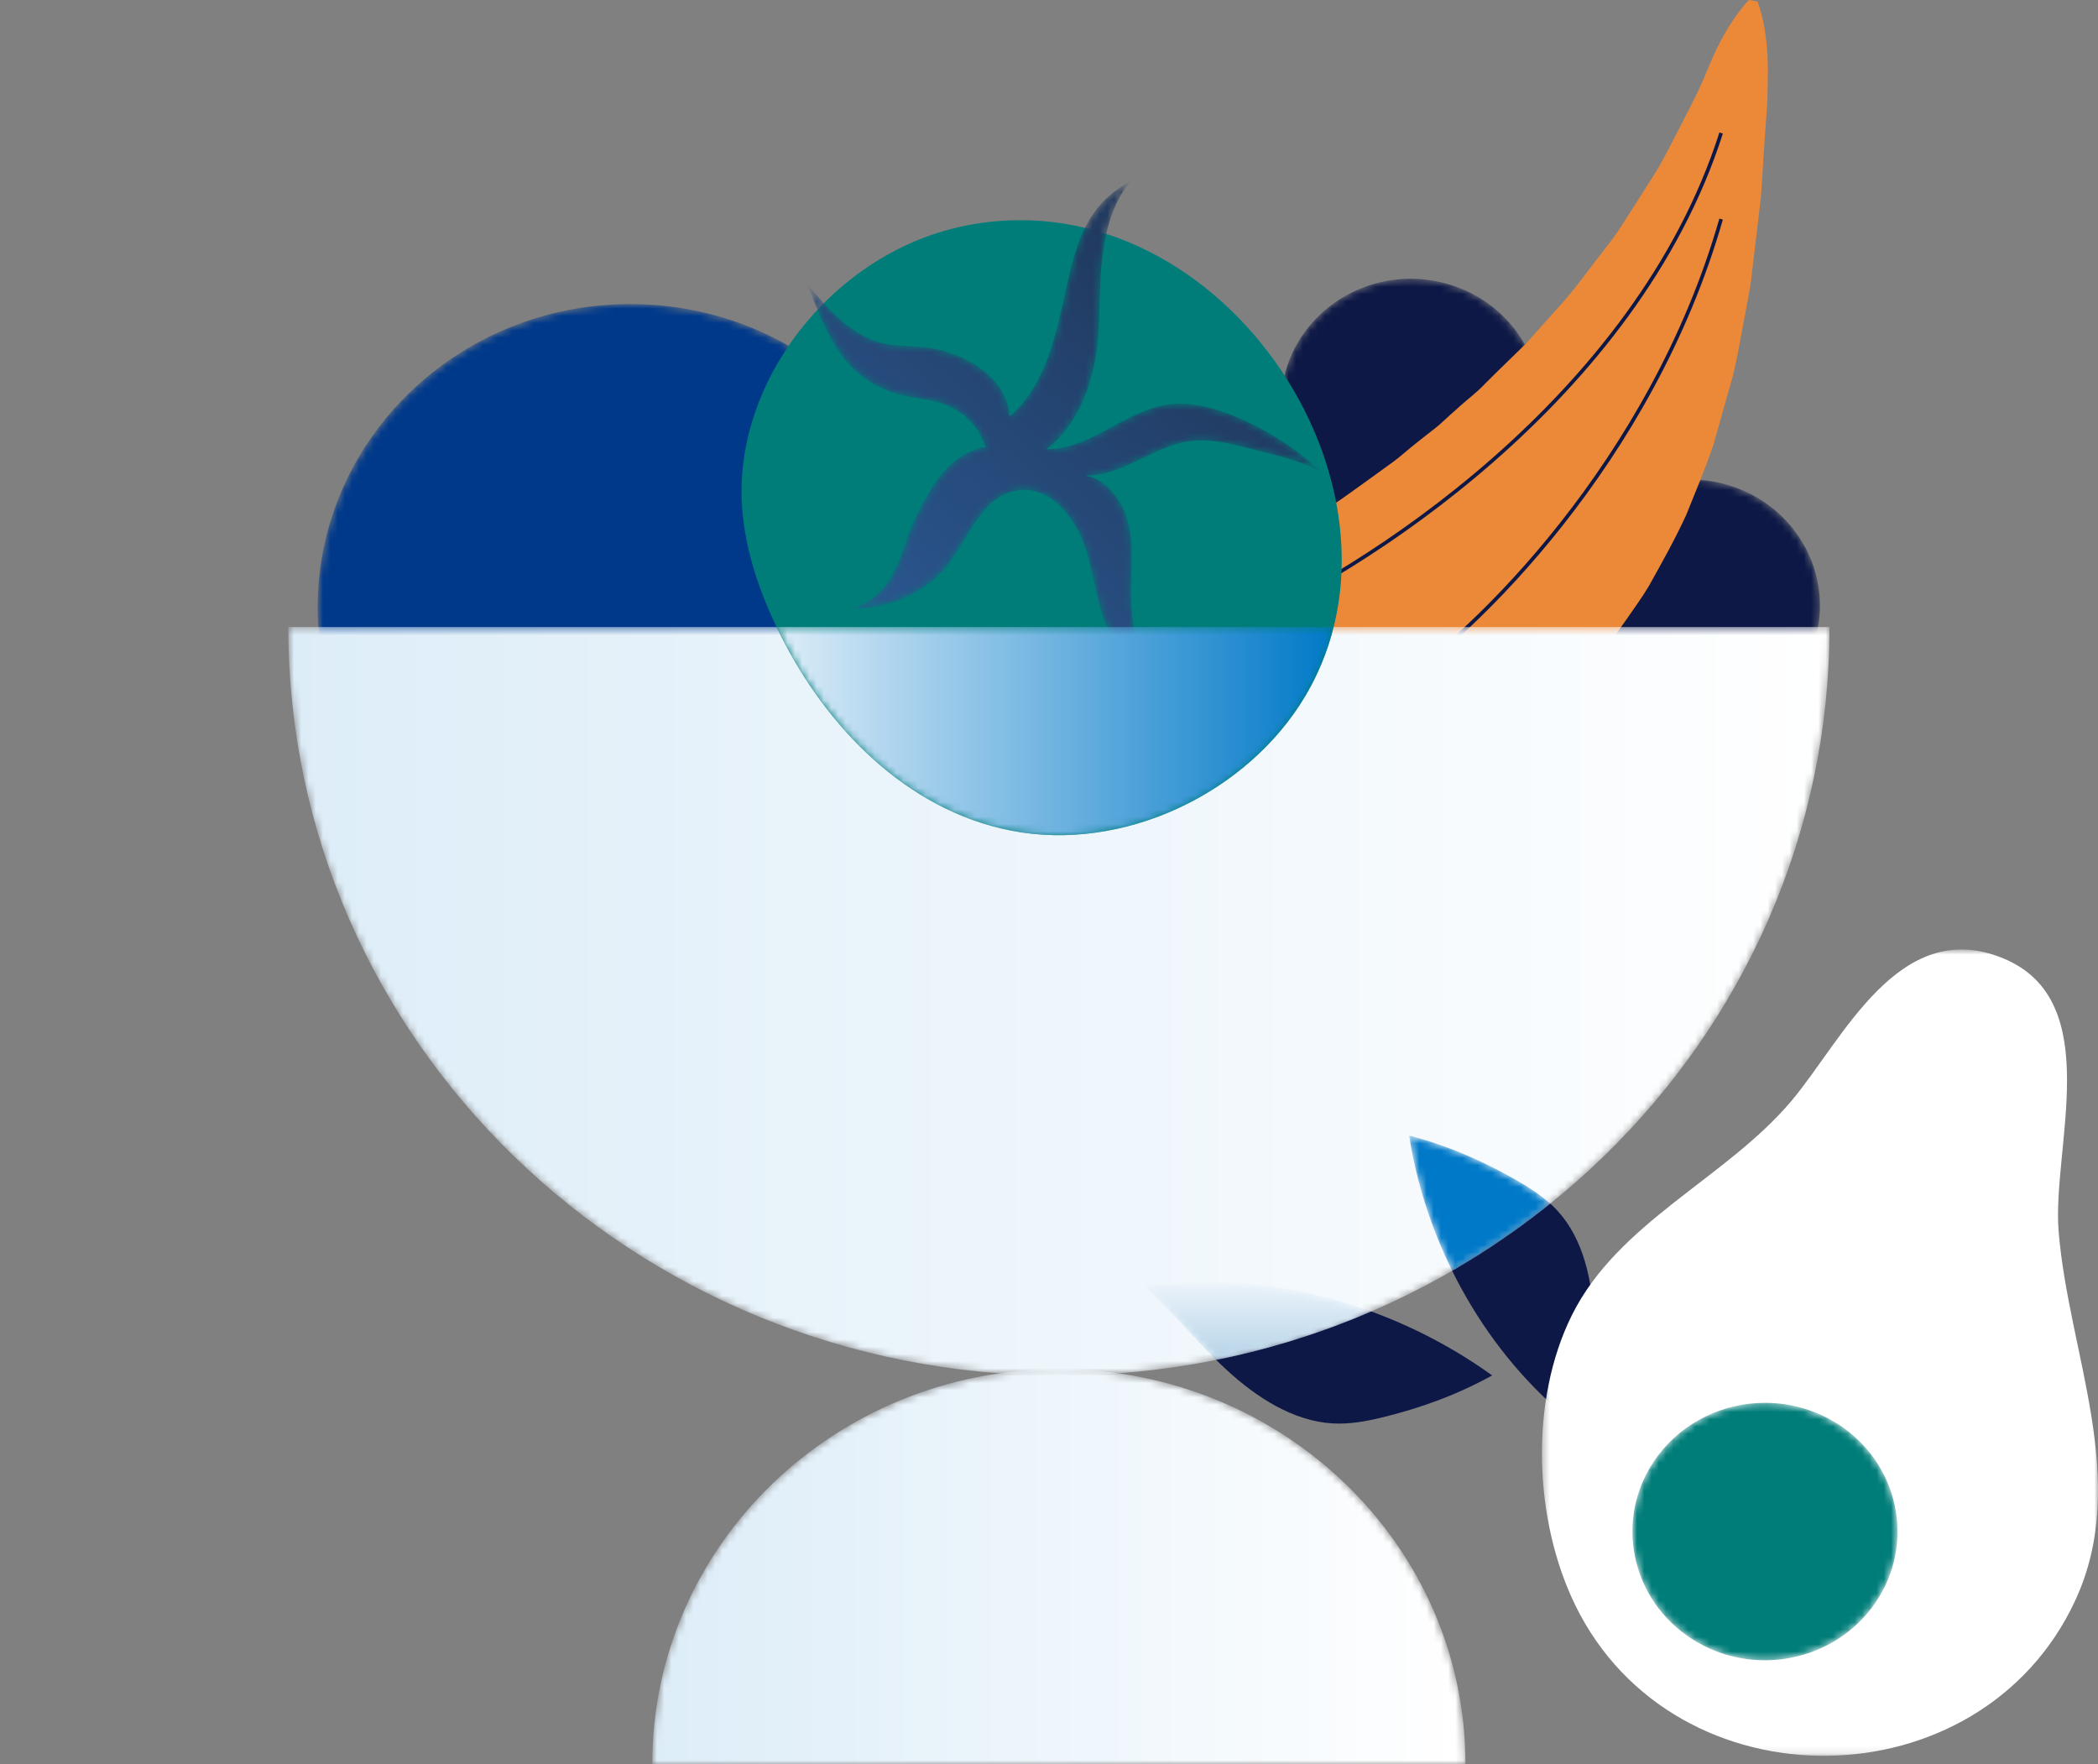 <?xml version="1.0" encoding="UTF-8"?> <svg xmlns="http://www.w3.org/2000/svg" width="289" height="243" viewBox="0 0 289 243" fill="none"><rect x="0" y="0" width="289" height="243" fill="#808080" stroke="none"/><mask id="mask0_924_63270" style="mask-type:luminance" maskUnits="userSpaceOnUse" x="43" y="41" width="87" height="85"><path fill-rule="evenodd" clip-rule="evenodd" d="M43.75 83.732C43.75 106.845 63.039 125.583 86.834 125.583V125.583C110.627 125.583 129.917 106.845 129.917 83.732V83.732C129.917 60.621 110.627 41.883 86.834 41.883V41.883C63.039 41.883 43.75 60.621 43.75 83.732" fill="white"></path></mask><g mask="url(#mask0_924_63270)"><path fill-rule="evenodd" clip-rule="evenodd" d="M43.75 83.732C43.75 106.845 63.039 125.583 86.834 125.583V125.583C110.627 125.583 129.917 106.845 129.917 83.732V83.732C129.917 60.621 110.627 41.883 86.834 41.883V41.883C63.039 41.883 43.75 60.621 43.75 83.732" fill="#00398A"></path></g><mask id="mask1_924_63270" style="mask-type:luminance" maskUnits="userSpaceOnUse" x="176" y="38" width="37" height="36"><path fill-rule="evenodd" clip-rule="evenodd" d="M184.704 41.134C176.376 46.303 173.936 57.05 179.257 65.14V65.14C184.578 73.23 195.643 75.6 203.971 70.431V70.431C212.3 65.263 214.737 54.515 209.417 46.426V46.426C206.004 41.234 200.224 38.398 194.32 38.398V38.398C191.024 38.398 187.688 39.283 184.704 41.134" fill="white"></path></mask><g mask="url(#mask1_924_63270)"><path fill-rule="evenodd" clip-rule="evenodd" d="M184.704 41.134C176.376 46.303 173.936 57.05 179.257 65.14V65.14C184.578 73.23 195.643 75.6 203.971 70.431V70.431C212.3 65.263 214.737 54.515 209.417 46.426V46.426C206.004 41.234 200.224 38.398 194.32 38.398V38.398C191.024 38.398 187.688 39.283 184.704 41.134" fill="#0D1846"></path></g><mask id="mask2_924_63270" style="mask-type:luminance" maskUnits="userSpaceOnUse" x="214" y="66" width="37" height="35"><path fill-rule="evenodd" clip-rule="evenodd" d="M223.168 68.784C214.839 73.952 212.4 84.7 217.721 92.791V92.791C223.041 100.88 234.106 103.25 242.435 98.081V98.081C250.763 92.913 253.202 82.165 247.881 74.076V74.076C244.467 68.884 238.688 66.049 232.784 66.049V66.049C229.488 66.049 226.152 66.933 223.168 68.784" fill="white"></path></mask><g mask="url(#mask2_924_63270)"><path fill-rule="evenodd" clip-rule="evenodd" d="M223.168 68.784C214.839 73.952 212.4 84.7 217.721 92.791V92.791C223.041 100.88 234.106 103.25 242.435 98.081V98.081C250.763 92.913 253.202 82.165 247.881 74.076V74.076C244.467 68.884 238.688 66.049 232.784 66.049V66.049C229.488 66.049 226.152 66.933 223.168 68.784" fill="#0D1846"></path></g><path fill-rule="evenodd" clip-rule="evenodd" d="M87.225 99.617C87.214 99.639 87.556 99.33 88.097 98.966C88.641 98.594 89.395 98.098 90.307 97.736C91.212 97.369 92.271 97.076 93.401 97.097C94.527 97.13 95.82 97.168 97.269 97.212C100.167 97.256 103.685 97.198 107.682 96.891C111.682 96.545 116.147 96.05 120.892 95.145C125.639 94.316 130.646 93.003 135.702 91.529C138.222 90.728 140.773 89.983 143.284 89.035C145.838 88.261 148.293 87.136 150.819 86.287C152.049 85.76 153.27 85.228 154.505 84.738C155.121 84.497 155.738 84.255 156.358 84.011C156.955 83.722 157.559 83.458 158.162 83.184C159.357 82.624 160.593 82.159 161.786 81.61C162.956 81.019 164.135 80.453 165.326 79.915C166.541 79.421 167.658 78.754 168.815 78.166L170.554 77.287C171.137 77.002 171.74 76.748 172.281 76.391C174.495 75.06 176.849 73.94 178.986 72.477C183.483 69.872 187.616 66.699 191.945 63.593C193.012 62.799 193.994 61.893 195.048 61.064C196.089 60.215 197.181 59.415 198.229 58.551C199.231 57.642 200.223 56.721 201.248 55.822C202.263 54.91 203.385 54.09 204.323 53.102C206.248 51.161 208.227 49.261 210.194 47.341C212.038 45.275 213.843 43.252 215.6 41.285C217.346 39.254 218.86 37.118 220.454 35.094C221.224 34.066 222.043 33.078 222.746 32.049C223.423 31.001 224.087 29.973 224.738 28.965C226.055 26.942 227.28 24.965 228.471 23.075C229.557 21.143 230.483 19.258 231.415 17.496C232.343 15.732 233.172 14.057 233.944 12.502C234.683 10.938 235.244 9.46 235.827 8.141C236.971 5.497 238.233 3.466 239.21 2.089C239.706 1.403 240.123 0.879 240.42 0.529C240.735 0.181 240.896 0 240.896 0L242.098 0.2C242.098 0.2 242.177 0.422 242.331 0.851C242.468 1.278 242.647 1.91 242.832 2.729C243.187 4.364 243.538 6.751 243.521 9.728C243.493 11.213 243.511 12.869 243.415 14.662C243.276 16.448 243.122 18.386 243 20.483C242.863 22.589 242.718 24.83 242.566 27.193C242.283 29.569 241.986 32.066 241.675 34.673C241.52 35.994 241.362 37.344 241.2 38.719C241.013 40.095 240.715 41.479 240.464 42.907C239.904 45.749 239.441 48.754 238.698 51.805C237.835 54.861 236.948 57.999 236.042 61.207C234.967 64.403 233.616 67.612 232.277 70.932C230.795 74.184 228.981 77.403 227.154 80.686C226.198 82.31 225.056 83.844 223.97 85.433C222.835 86.988 221.765 88.614 220.503 90.115C219.224 91.607 217.896 93.077 216.555 94.552L214.516 96.749C213.807 97.458 213.035 98.111 212.292 98.793C210.795 100.151 209.251 101.471 207.707 102.796C206.137 104.089 204.429 105.228 202.76 106.411C199.467 108.861 195.819 110.766 192.231 112.724C190.433 113.694 188.529 114.431 186.672 115.249C184.804 116.042 182.945 116.846 181.021 117.418C179.114 118.04 177.207 118.628 175.307 119.186C173.394 119.685 171.47 120.075 169.565 120.467C168.612 120.654 167.662 120.841 166.715 121.027C165.763 121.15 164.813 121.273 163.868 121.396C161.976 121.614 160.104 121.835 158.245 121.962C150.812 122.372 143.719 122.007 137.193 121.007C130.67 120.003 124.695 118.634 119.352 117.039C116.671 116.302 114.155 115.445 111.779 114.684C109.413 113.848 107.191 113.079 105.135 112.259C101.01 110.713 97.517 109.184 94.662 107.951C93.239 107.307 91.977 106.735 90.889 106.2C89.808 105.631 88.985 104.846 88.378 104.027C87.772 103.236 87.372 102.379 87.137 101.765C86.899 101.162 86.847 100.713 86.833 100.738L87.225 99.617Z" fill="#EC8938"></path><path d="M169.941 86.442C187.449 79.002 225.387 54.962 237.086 18.322" stroke="#0D1846" stroke-width="0.5"></path><path d="M192.028 94.559C203.068 87.312 227.538 63.543 237.083 30.182" stroke="#0D1846" stroke-width="0.5"></path><path fill-rule="evenodd" clip-rule="evenodd" d="M114.576 89.242C113.878 89.244 113.197 89.242 112.558 89.232C111.109 89.19 109.816 89.151 108.691 89.118C107.56 89.097 106.501 89.39 105.596 89.757C104.684 90.118 103.93 90.615 103.386 90.987C102.846 91.349 102.503 91.659 102.514 91.637L102.123 92.758C102.135 92.733 102.188 93.183 102.427 93.786C102.661 94.4 103.061 95.257 103.667 96.047C104.274 96.866 105.098 97.651 106.178 98.221C107.266 98.755 108.528 99.327 109.951 99.972C110.506 100.211 111.105 100.47 111.707 100.729C112.213 96.801 113.227 92.977 114.576 89.242" fill="#EC8938"></path><path fill-rule="evenodd" clip-rule="evenodd" d="M216.851 196.1C204.91 186.663 196.592 172.146 194.113 156.412C199.355 157.775 204.337 159.93 209.076 162.666C211.049 163.805 212.987 165.076 214.554 166.79C218.111 170.677 219.358 176.398 219.535 181.869C219.712 187.339 218.972 192.825 219.238 198.291L216.851 196.1Z" fill="#0D1846"></path><path fill-rule="evenodd" clip-rule="evenodd" d="M160.632 176.825C175.951 175.361 192.379 179.985 205.543 189.464C200.832 192.082 195.731 193.957 190.383 195.254C188.157 195.795 185.859 196.217 183.504 196.072C178.161 195.742 173.129 192.532 169.039 188.767C164.948 185.004 161.498 180.6 157.349 176.901L160.632 176.825Z" fill="#0D1846"></path><mask id="mask3_924_63270" style="mask-type:luminance" maskUnits="userSpaceOnUse" x="212" y="130" width="77" height="112"><path fill-rule="evenodd" clip-rule="evenodd" d="M212.402 130.795H289V241.864H212.402V130.795Z" fill="white"></path></mask><g mask="url(#mask3_924_63270)"><path fill-rule="evenodd" clip-rule="evenodd" d="M246.713 151.719C237.701 162.348 222.915 168.347 216.542 181.136C210.637 192.984 211.279 209.433 217.008 221.142C230.709 249.14 272.81 248.623 285.866 220.464C293.513 203.973 284.933 186.403 283.574 169.59C282.647 158.138 290.13 137.869 275.962 132.02C261.52 126.058 253.807 143.35 246.713 151.719" fill="white"></path></g><mask id="mask4_924_63270" style="mask-type:luminance" maskUnits="userSpaceOnUse" x="224" y="193" width="38" height="36"><path fill-rule="evenodd" clip-rule="evenodd" d="M228.366 200.535C222.433 208.451 224.229 219.543 232.38 225.307V225.307C240.53 231.072 251.948 229.326 257.882 221.408V221.408C263.817 213.492 262.021 202.401 253.87 196.636V196.636C250.626 194.343 246.866 193.238 243.139 193.238V193.238C237.5 193.238 231.939 195.768 228.366 200.535" fill="white"></path></mask><g mask="url(#mask4_924_63270)"><path fill-rule="evenodd" clip-rule="evenodd" d="M228.366 200.535C222.433 208.451 224.229 219.543 232.38 225.307V225.307C240.53 231.072 251.948 229.326 257.882 221.408V221.408C263.817 213.492 262.021 202.401 253.87 196.636V196.636C250.626 194.343 246.866 193.238 243.139 193.238V193.238C237.5 193.238 231.939 195.768 228.366 200.535" fill="#007D79"></path></g><mask id="mask5_924_63270" style="mask-type:luminance" maskUnits="userSpaceOnUse" x="39" y="86" width="214" height="104"><path fill-rule="evenodd" clip-rule="evenodd" d="M39.713 86.367C39.713 143.313 87.239 189.478 145.865 189.478V189.478C204.491 189.478 252.016 143.313 252.016 86.367V86.367H39.713Z" fill="white"></path></mask><g mask="url(#mask5_924_63270)"><path fill-rule="evenodd" clip-rule="evenodd" d="M39.713 86.367C39.713 143.313 87.239 189.478 145.865 189.478V189.478C204.491 189.478 252.016 143.313 252.016 86.367V86.367H39.713Z" fill="url(#paint0_linear_924_63270)"></path></g><mask id="mask6_924_63270" style="mask-type:luminance" maskUnits="userSpaceOnUse" x="89" y="188" width="113" height="55"><path fill-rule="evenodd" clip-rule="evenodd" d="M89.85 242.999H201.867C201.867 212.952 176.792 188.594 145.859 188.594V188.594C114.927 188.594 89.85 212.952 89.85 242.999" fill="white"></path></mask><g mask="url(#mask6_924_63270)"><path fill-rule="evenodd" clip-rule="evenodd" d="M89.85 242.999H201.867C201.867 212.952 176.792 188.594 145.859 188.594V188.594C114.927 188.594 89.85 212.952 89.85 242.999" fill="url(#paint1_linear_924_63270)"></path></g><mask id="mask7_924_63270" style="mask-type:luminance" maskUnits="userSpaceOnUse" x="194" y="156" width="20" height="20"><path fill-rule="evenodd" clip-rule="evenodd" d="M200.039 175.049C204.789 172.305 209.301 169.218 213.533 165.811V165.811C212.176 164.58 210.636 163.579 209.065 162.671V162.671C204.327 159.936 199.345 157.78 194.103 156.418V156.418C195.129 162.931 197.169 169.227 200.039 175.049" fill="white"></path></mask><g mask="url(#mask7_924_63270)"><path fill-rule="evenodd" clip-rule="evenodd" d="M200.039 175.049C204.789 172.305 209.301 169.218 213.533 165.811V165.811C212.176 164.58 210.636 163.579 209.065 162.671V162.671C204.327 159.936 199.345 157.78 194.103 156.418V156.418C195.129 162.931 197.169 169.227 200.039 175.049" fill="#0079C8"></path></g><mask id="mask8_924_63270" style="mask-type:luminance" maskUnits="userSpaceOnUse" x="157" y="176" width="32" height="12"><path fill-rule="evenodd" clip-rule="evenodd" d="M160.622 176.827L157.338 176.904C160.967 180.139 164.063 183.913 167.519 187.327V187.327C174.946 185.832 182.087 183.58 188.858 180.662V180.662C181.516 177.981 173.805 176.562 166.231 176.562V176.562C164.35 176.562 162.478 176.65 160.622 176.827" fill="white"></path></mask><g mask="url(#mask8_924_63270)"><path fill-rule="evenodd" clip-rule="evenodd" d="M160.622 176.827L157.338 176.904C160.967 180.139 164.063 183.913 167.519 187.327V187.327C174.946 185.832 182.087 183.58 188.858 180.662V180.662C181.516 177.981 173.805 176.562 166.231 176.562V176.562C164.35 176.562 162.478 176.65 160.622 176.827" fill="url(#paint2_linear_924_63270)"></path></g><path fill-rule="evenodd" clip-rule="evenodd" d="M132.182 31.26C114.442 35.235 100.914 52.761 102.237 70.055C102.705 76.156 104.783 82.027 107.527 87.504C113.862 100.152 124.822 111.554 139.223 114.407C154.745 117.482 171.87 109.243 179.813 95.866C196.986 66.942 167.312 23.389 132.182 31.26" fill="#007D79"></path><mask id="mask9_924_63270" style="mask-type:luminance" maskUnits="userSpaceOnUse" x="111" y="25" width="71" height="68"><path fill-rule="evenodd" clip-rule="evenodd" d="M146.885 39.634C145.464 46.046 144.113 53.052 139.044 57.388V57.388C138.841 52.203 133.281 48.749 128.01 47.91V47.91C126.056 47.601 124.04 47.775 122.1 47.394V47.394C117.503 46.488 114.179 42.718 111.23 39.178V39.178C113.979 46.363 116.3 52.264 123.895 54.347V54.347C125.958 54.913 128.161 54.965 130.163 55.708V55.708C132.82 56.692 134.953 58.926 135.769 61.573V61.573C130.832 62.458 128.524 66.6 126.288 70.966V70.966C124.865 73.745 124.3 76.9 122.712 79.593V79.593C121.407 81.806 119.011 83.716 116.508 83.809V83.809C121.653 84.173 127.381 81.862 130.452 77.937V77.937C133.471 74.077 135.271 68.261 140.206 67.547V67.547C144.087 66.984 147.07 70.141 148.736 73.592V73.592C150.403 77.044 150.64 80.972 151.826 84.606V84.606C153.014 88.239 155.696 91.908 159.596 92.339V92.339C156.598 90.603 156.033 86.536 155.837 83.151V83.151C155.641 79.767 156.201 76.34 155.629 72.996V72.996C155.056 69.652 152.93 66.204 149.518 65.49V65.49C154.445 65.668 158.892 61.471 163.771 60.777V60.777C166.597 60.375 169.452 61.091 172.214 61.802V61.802C175.719 62.703 178.583 63.298 181.842 64.842V64.842C177.161 60.428 168.299 55.215 161.789 55.636V55.636C155.279 56.058 150.649 61.877 144.124 61.891V61.891C149.469 57.836 151.247 50.547 151.415 43.96V43.96C151.583 37.374 151.52 30.207 155.682 25.006V25.006C149.774 28.182 148.304 33.221 146.885 39.634M116.507 83.808C115.952 83.769 115.406 83.7 114.87 83.597V83.597C115.414 83.764 115.963 83.829 116.507 83.808" fill="white"></path></mask><g mask="url(#mask9_924_63270)"><path fill-rule="evenodd" clip-rule="evenodd" d="M146.885 39.634C145.464 46.046 144.113 53.052 139.044 57.388V57.388C138.841 52.203 133.281 48.749 128.01 47.91V47.91C126.056 47.601 124.04 47.775 122.1 47.394V47.394C117.503 46.488 114.179 42.718 111.23 39.178V39.178C113.979 46.363 116.3 52.264 123.895 54.347V54.347C125.958 54.913 128.161 54.965 130.163 55.708V55.708C132.82 56.692 134.953 58.926 135.769 61.573V61.573C130.832 62.458 128.524 66.6 126.288 70.966V70.966C124.865 73.745 124.3 76.9 122.712 79.593V79.593C121.407 81.806 119.011 83.716 116.508 83.809V83.809C121.653 84.173 127.381 81.862 130.452 77.937V77.937C133.471 74.077 135.271 68.261 140.206 67.547V67.547C144.087 66.984 147.07 70.141 148.736 73.592V73.592C150.403 77.044 150.64 80.972 151.826 84.606V84.606C153.014 88.239 155.696 91.908 159.596 92.339V92.339C156.598 90.603 156.033 86.536 155.837 83.151V83.151C155.641 79.767 156.201 76.34 155.629 72.996V72.996C155.056 69.652 152.93 66.204 149.518 65.49V65.49C154.445 65.668 158.892 61.471 163.771 60.777V60.777C166.597 60.375 169.452 61.091 172.214 61.802V61.802C175.719 62.703 178.583 63.298 181.842 64.842V64.842C177.161 60.428 168.299 55.215 161.789 55.636V55.636C155.279 56.058 150.649 61.877 144.124 61.891V61.891C149.469 57.836 151.247 50.547 151.415 43.96V43.96C151.583 37.374 151.52 30.207 155.682 25.006V25.006C149.774 28.182 148.304 33.221 146.885 39.634M116.507 83.808C115.952 83.769 115.406 83.7 114.87 83.597V83.597C115.414 83.764 115.963 83.829 116.507 83.808" fill="url(#paint3_linear_924_63270)"></path></g><mask id="mask10_924_63270" style="mask-type:luminance" maskUnits="userSpaceOnUse" x="106" y="86" width="78" height="30"><path fill-rule="evenodd" clip-rule="evenodd" d="M106.981 86.367C107.164 86.747 107.34 87.129 107.528 87.504V87.504C113.864 100.152 124.823 111.554 139.225 114.408V114.408C154.747 117.482 171.872 109.244 179.814 95.867V95.867C181.613 92.837 182.891 89.644 183.71 86.367V86.367H106.981Z" fill="white"></path></mask><g mask="url(#mask10_924_63270)"><path fill-rule="evenodd" clip-rule="evenodd" d="M106.981 86.367C107.164 86.747 107.34 87.129 107.528 87.504V87.504C113.864 100.152 124.823 111.554 139.225 114.408V114.408C154.747 117.482 171.872 109.244 179.814 95.867V95.867C181.613 92.837 182.891 89.644 183.71 86.367V86.367H106.981Z" fill="url(#paint4_linear_924_63270)"></path></g><defs><linearGradient id="paint0_linear_924_63270" x1="39.713" y1="162.627" x2="252.016" y2="162.627" gradientUnits="userSpaceOnUse"><stop stop-color="#DDEDF8"></stop><stop offset="1" stop-color="white"></stop></linearGradient><linearGradient id="paint1_linear_924_63270" x1="89.85" y1="228.831" x2="201.867" y2="228.831" gradientUnits="userSpaceOnUse"><stop stop-color="#DDEDF8"></stop><stop offset="1" stop-color="white"></stop></linearGradient><linearGradient id="paint2_linear_924_63270" x1="187.692" y1="186.437" x2="187.692" y2="176.469" gradientUnits="userSpaceOnUse"><stop stop-color="#BAD6E9"></stop><stop offset="1" stop-color="#EDF4FB"></stop></linearGradient><linearGradient id="paint3_linear_924_63270" x1="125.486" y1="-2.759" x2="52.987" y2="79.178" gradientUnits="userSpaceOnUse"><stop stop-color="#1F3659"></stop><stop offset="1" stop-color="#3169AF"></stop></linearGradient><linearGradient id="paint4_linear_924_63270" x1="106.981" y1="115.051" x2="183.71" y2="115.051" gradientUnits="userSpaceOnUse"><stop stop-color="#DDEDF8"></stop><stop offset="1" stop-color="#0079C8"></stop></linearGradient></defs></svg> 